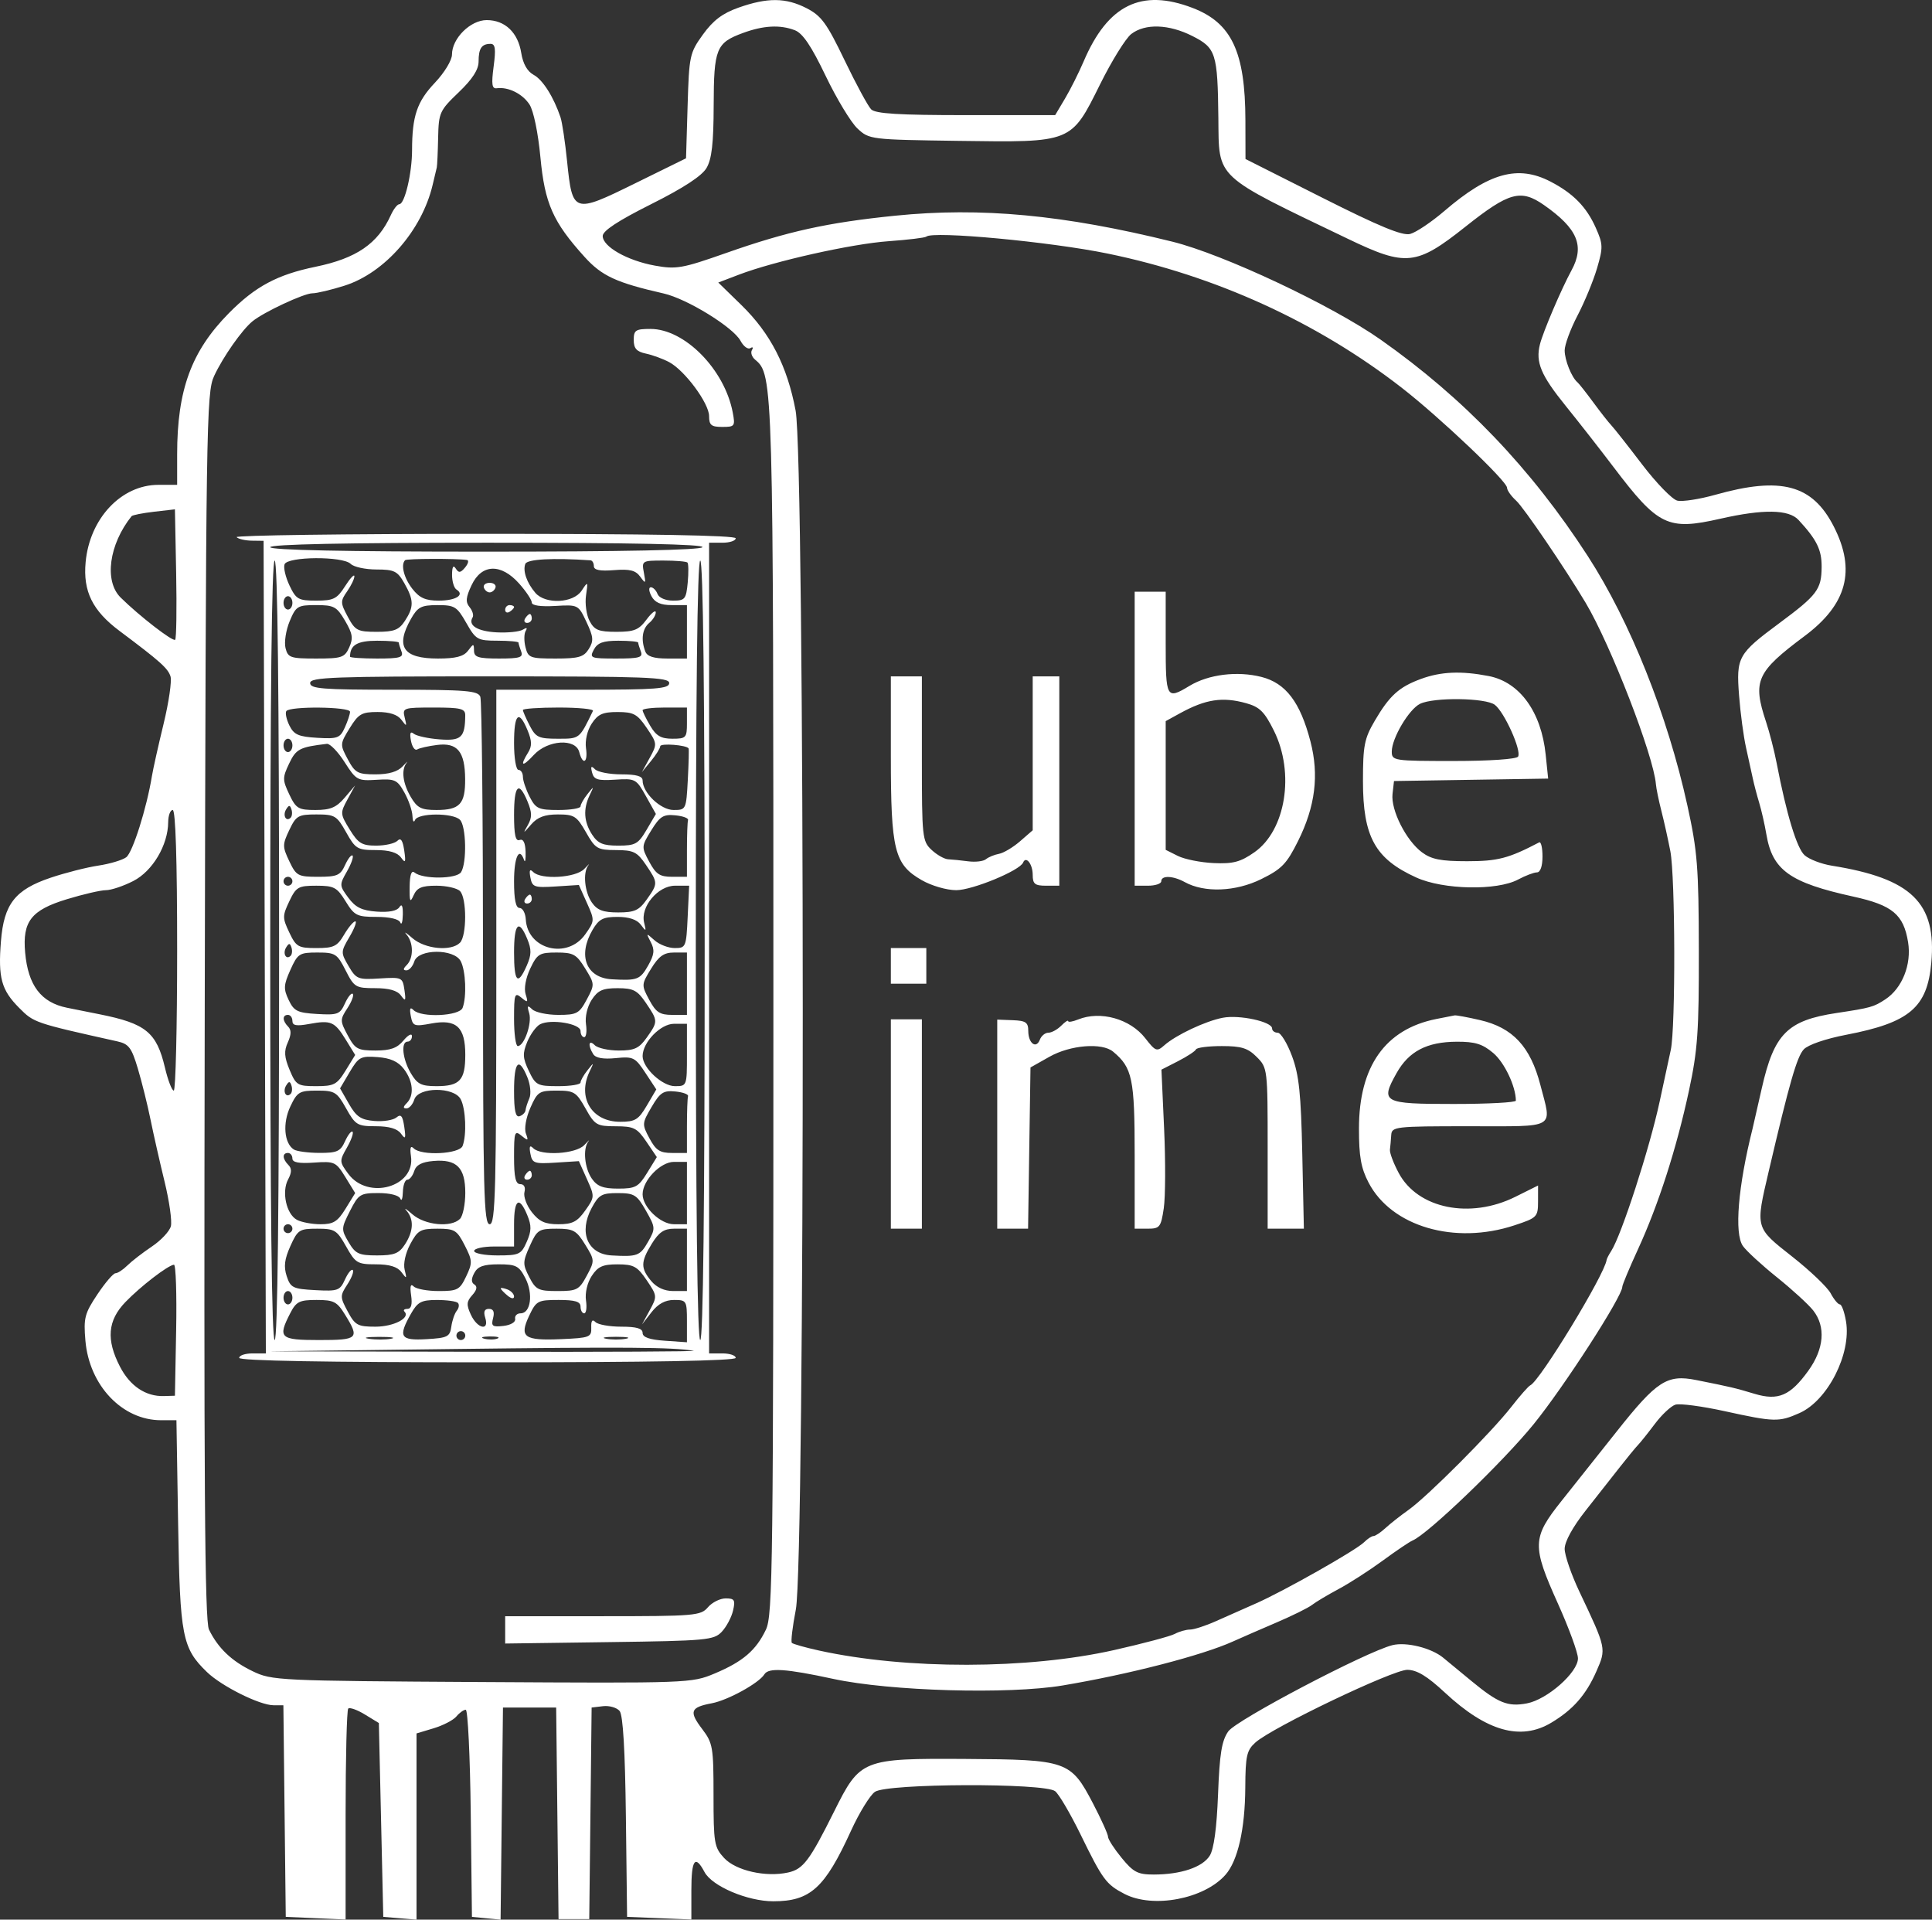 <?xml version="1.0" encoding="UTF-8"?> <svg xmlns="http://www.w3.org/2000/svg" width="152" height="151" viewBox="0 0 152 151" fill="none"><rect x="0" y="0" width="152" height="151" fill="#333333" stroke="none"/><path fill-rule="evenodd" clip-rule="evenodd" d="M58.096 0.603C56.842 1.047 56.105 1.604 55.305 2.713C54.26 4.163 54.215 4.373 54.097 8.335L53.974 12.452L49.931 14.44C45.112 16.81 45.034 16.785 44.615 12.681C44.461 11.169 44.229 9.616 44.099 9.231C43.559 7.627 42.703 6.274 41.984 5.887C41.487 5.62 41.144 5.016 41.01 4.171C40.753 2.555 39.73 1.581 38.291 1.581C37.012 1.581 35.56 3.02 35.56 4.288C35.56 4.737 34.97 5.711 34.217 6.506C32.807 7.995 32.423 9.131 32.419 11.815C32.417 13.622 31.84 16.063 31.415 16.063C31.263 16.063 30.964 16.447 30.752 16.915C29.731 19.166 28.051 20.319 24.829 20.983C21.816 21.603 20.084 22.53 18.005 24.635C15.055 27.622 13.937 30.673 13.937 35.732V38.137L12.455 38.138C9.539 38.141 7.054 40.783 6.737 44.22C6.524 46.514 7.274 48.035 9.403 49.629C12.595 52.018 13.214 52.57 13.414 53.204C13.527 53.561 13.282 55.244 12.869 56.944C12.456 58.644 12.044 60.487 11.954 61.039C11.539 63.576 10.436 67.062 9.93 67.433C9.623 67.659 8.633 67.954 7.731 68.089C6.828 68.224 5.148 68.651 3.997 69.037C1.189 69.981 0.308 71.103 0.074 74.038C-0.156 76.918 0.105 77.872 1.514 79.287C2.67 80.448 2.709 80.462 9.229 81.914C10.132 82.115 10.353 82.407 10.845 84.055C11.158 85.104 11.607 86.909 11.842 88.065C12.077 89.221 12.575 91.42 12.949 92.952C13.323 94.484 13.545 96.061 13.443 96.456C13.341 96.851 12.669 97.569 11.95 98.05C11.232 98.532 10.364 99.202 10.023 99.539C9.682 99.877 9.261 100.153 9.087 100.153C8.913 100.153 8.272 100.901 7.661 101.817C6.659 103.318 6.567 103.675 6.719 105.451C7.021 108.983 9.617 111.715 12.671 111.715H13.881L14.014 119.861C14.158 128.734 14.336 129.645 16.289 131.531C17.439 132.64 20.429 134.131 21.516 134.135L22.295 134.139L22.388 142.46L22.482 150.781L24.836 150.885L27.19 150.988V142.797C27.19 138.292 27.283 134.512 27.397 134.398C27.511 134.283 28.1 134.492 28.705 134.861L29.806 135.533L29.98 143.157L30.154 150.781L31.462 150.89L32.77 150.999V143.675V136.352L34.124 135.944C34.868 135.72 35.672 135.301 35.91 135.013C36.148 134.725 36.478 134.489 36.643 134.489C36.808 134.489 36.984 138.155 37.036 142.635L37.13 150.781L38.257 150.891L39.384 151L39.477 142.657L39.571 134.314H41.664H43.756L43.85 142.635L43.943 150.957H45.151H46.359L46.453 142.635L46.546 134.314L47.448 134.208C47.944 134.151 48.529 134.321 48.749 134.586C49.016 134.91 49.179 137.671 49.242 142.926L49.336 150.781L51.865 150.884L54.393 150.987V148.695C54.393 146.266 54.685 145.86 55.428 147.255C56.022 148.37 58.81 149.555 60.84 149.555C63.75 149.555 64.893 148.518 66.95 144.013C67.594 142.602 68.441 141.222 68.833 140.947C69.781 140.279 82.171 140.234 83.013 140.895C83.312 141.129 84.212 142.661 85.013 144.299C86.754 147.861 87.024 148.226 88.468 148.976C90.709 150.139 94.721 149.382 96.409 147.477C97.387 146.373 97.956 143.872 97.973 140.594C97.987 138.112 98.085 137.678 98.773 137.062C100.097 135.878 109.598 131.335 110.724 131.348C111.482 131.357 112.286 131.846 113.683 133.145C116.958 136.192 119.648 136.95 122.053 135.505C123.765 134.477 124.78 133.321 125.595 131.469C126.384 129.677 126.386 129.684 124.262 125.205C123.623 123.857 123.1 122.34 123.1 121.834C123.1 121.265 123.731 120.114 124.756 118.815C125.668 117.66 126.884 116.114 127.459 115.38C128.035 114.645 128.668 113.874 128.867 113.667C129.066 113.461 129.668 112.706 130.206 111.991C130.743 111.276 131.466 110.601 131.811 110.491C132.157 110.381 133.901 110.611 135.688 111.003C139.602 111.861 139.954 111.87 141.573 111.152C143.794 110.168 145.664 106.489 145.235 103.943C145.112 103.207 144.894 102.605 144.751 102.605C144.609 102.605 144.283 102.212 144.027 101.732C143.772 101.253 142.411 99.954 141.004 98.847C138.075 96.542 138.101 96.637 139.153 92.142C140.786 85.163 141.371 83.127 141.911 82.544C142.245 82.183 143.626 81.708 145.251 81.396C150.23 80.439 151.626 79.257 151.945 75.731C152.37 71.023 150.396 69.098 144.114 68.094C143.299 67.963 142.339 67.595 141.979 67.275C141.365 66.727 140.552 64.05 139.78 60.035C139.595 59.071 139.219 57.608 138.944 56.782C137.871 53.554 138.182 52.863 141.975 50.033C145.315 47.541 146.031 44.864 144.276 41.422C142.595 38.124 140.13 37.462 134.958 38.918C133.711 39.269 132.362 39.477 131.96 39.379C131.557 39.281 130.307 37.993 129.18 36.515C128.054 35.038 126.965 33.655 126.76 33.443C126.555 33.23 125.923 32.426 125.356 31.655C124.789 30.884 124.229 30.174 124.113 30.078C123.649 29.694 123.1 28.327 123.1 27.561C123.101 27.115 123.555 25.882 124.11 24.823C124.664 23.763 125.355 22.09 125.645 21.106C126.13 19.458 126.122 19.206 125.547 17.916C124.815 16.272 123.77 15.208 121.98 14.281C119.424 12.957 117.146 13.586 113.65 16.585C112.618 17.47 111.399 18.288 110.94 18.404C110.326 18.559 108.521 17.814 104.048 15.56L97.989 12.507L97.982 9.467C97.97 4.072 96.898 1.796 93.815 0.619C89.793 -0.917 87.161 0.376 85.26 4.822C84.876 5.72 84.214 7.04 83.788 7.756L83.015 9.056H76.004C70.717 9.056 68.88 8.944 68.538 8.601C68.289 8.35 67.349 6.614 66.449 4.742C65.043 1.819 64.62 1.241 63.453 0.643C61.822 -0.193 60.377 -0.204 58.096 0.603ZM62.532 2.377C63.154 2.614 63.828 3.612 64.958 5.968C65.819 7.763 66.945 9.625 67.46 10.107C68.388 10.973 68.474 10.984 75.434 11.081C84.384 11.205 84.251 11.258 86.56 6.61C87.468 4.783 88.566 3.012 89.001 2.676C90.09 1.835 91.962 1.897 93.817 2.837C95.666 3.774 95.796 4.184 95.855 9.292C95.911 14.131 95.446 13.698 106.09 18.807C110.627 20.984 111.433 20.898 115.309 17.82C118.727 15.107 119.65 14.854 121.477 16.132C124.114 17.977 124.689 19.341 123.638 21.265C122.847 22.714 121.397 26.111 121.153 27.09C120.801 28.497 121.227 29.511 123.186 31.933C124.193 33.178 125.881 35.336 126.936 36.728C130.466 41.384 131.206 41.743 135.347 40.803C138.728 40.036 140.727 40.067 141.497 40.898C142.937 42.454 143.328 43.248 143.317 44.602C143.303 46.364 142.97 46.807 140.003 49.007C136.729 51.434 136.589 51.686 136.822 54.716C136.928 56.1 137.175 57.941 137.37 58.809C137.565 59.676 137.803 60.763 137.9 61.225C137.997 61.687 138.225 62.554 138.406 63.152C138.587 63.75 138.84 64.865 138.969 65.629C139.443 68.451 140.81 69.428 145.814 70.527C148.889 71.202 149.765 71.932 150.119 74.115C150.402 75.862 149.656 77.736 148.329 78.609C147.413 79.212 147.177 79.278 144.499 79.682C140.621 80.266 139.575 81.318 138.606 85.612C138.258 87.154 137.934 88.573 137.886 88.766C136.741 93.325 136.435 97.023 137.12 98.006C137.392 98.396 138.597 99.504 139.798 100.469C140.999 101.433 142.284 102.609 142.655 103.082C143.655 104.359 143.514 106.096 142.27 107.821C140.851 109.79 139.902 110.197 138.041 109.638C136.512 109.177 136.158 109.094 133.438 108.552C131.154 108.098 130.35 108.618 127.208 112.582C125.83 114.321 123.871 116.786 122.855 118.06C120.537 120.966 120.516 121.578 122.577 126.155C123.44 128.073 124.146 130.004 124.146 130.448C124.146 131.554 121.727 133.687 120.129 133.988C118.628 134.271 117.875 133.968 115.776 132.237C114.912 131.525 113.907 130.696 113.542 130.395C112.605 129.623 110.629 129.136 109.545 129.409C107.464 129.934 97.269 135.289 96.635 136.19C96.118 136.925 95.952 137.95 95.829 141.146C95.727 143.801 95.504 145.447 95.175 145.971C94.606 146.876 92.908 147.448 90.777 147.451C89.518 147.452 89.175 147.275 88.249 146.147C87.659 145.428 87.176 144.679 87.175 144.482C87.175 144.285 86.642 143.106 85.993 141.862C84.241 138.506 83.957 138.407 75.96 138.358C67.841 138.309 67.674 138.375 65.624 142.491C63.697 146.358 63.192 147.029 62.008 147.29C60.245 147.68 57.887 147.145 56.967 146.147C56.193 145.309 56.137 144.977 56.137 141.216C56.137 137.431 56.083 137.111 55.246 136.009C54.191 134.619 54.31 134.298 56.004 133.979C57.269 133.74 59.712 132.394 60.139 131.7C60.468 131.166 61.835 131.257 65.554 132.061C70.02 133.027 79.34 133.294 83.61 132.578C88.796 131.709 94.569 130.218 97.001 129.119C97.64 128.83 99.183 128.158 100.43 127.625C101.677 127.092 102.932 126.471 103.22 126.245C103.508 126.019 104.45 125.456 105.313 124.995C106.176 124.534 107.743 123.525 108.795 122.753C109.847 121.981 110.9 121.271 111.134 121.175C112.329 120.684 118.267 114.98 120.672 112.012C123.066 109.058 127.634 101.978 127.634 101.221C127.634 101.073 128.187 99.748 128.864 98.277C130.477 94.769 131.903 90.336 132.88 85.787C133.564 82.604 133.669 81.117 133.656 74.751C133.644 68.195 133.545 66.954 132.756 63.364C131.191 56.246 128.262 48.909 124.926 43.752C120.462 36.851 115.179 31.331 108.622 26.717C104.776 24.011 96.258 20.005 92.234 19.009C83.674 16.893 77.174 16.284 70.436 16.966C65.089 17.508 61.963 18.198 57.104 19.909C53.678 21.114 53.207 21.198 51.523 20.893C49.354 20.5 47.418 19.402 47.418 18.564C47.418 18.157 48.62 17.367 51.225 16.062C53.767 14.789 55.216 13.843 55.585 13.216C55.999 12.511 56.14 11.284 56.148 8.301C56.161 3.823 56.343 3.37 58.444 2.597C60.063 2.001 61.364 1.931 62.532 2.377ZM38.837 5.228C38.651 6.64 38.702 6.993 39.087 6.942C39.992 6.821 41.106 7.375 41.657 8.218C41.976 8.708 42.335 10.439 42.516 12.362C42.859 16.008 43.498 17.451 45.988 20.205C47.35 21.712 48.482 22.235 52.22 23.087C54.061 23.507 57.696 25.747 58.263 26.812C58.495 27.246 58.841 27.504 59.034 27.384C59.226 27.265 59.283 27.331 59.16 27.532C59.036 27.732 59.149 28.075 59.411 28.293C60.834 29.48 60.846 29.893 60.846 79.481C60.846 123.281 60.8 127.051 60.258 128.188C59.479 129.819 58.439 130.709 56.224 131.638C54.414 132.397 54.197 132.405 37.914 132.309C21.837 132.214 21.397 132.193 19.866 131.453C18.217 130.657 17.156 129.644 16.441 128.182C16.106 127.499 16.033 116.697 16.108 79.13C16.199 33.184 16.233 30.89 16.846 29.575C17.546 28.072 19.037 25.948 19.866 25.272C20.759 24.544 23.914 23.071 24.578 23.071C24.926 23.071 26.064 22.8 27.109 22.469C30.261 21.471 33.188 18.128 34.034 14.559C34.18 13.941 34.329 13.317 34.364 13.173C34.398 13.028 34.446 11.978 34.47 10.839C34.512 8.864 34.586 8.699 36.083 7.266C37.168 6.228 37.653 5.478 37.653 4.84C37.653 3.805 37.894 3.45 38.595 3.45C38.967 3.45 39.02 3.843 38.837 5.228ZM87.147 19.946C95.627 21.689 103.624 25.335 110.258 30.483C113.264 32.815 118.566 37.847 118.566 38.367C118.566 38.566 118.891 39.025 119.288 39.386C119.887 39.93 123.149 44.726 124.754 47.422C126.727 50.735 130.098 59.439 130.279 61.689C130.305 62.021 130.5 62.967 130.711 63.792C130.922 64.616 131.238 66.04 131.415 66.957C131.805 68.988 131.831 80.818 131.449 82.586C131.298 83.287 130.902 85.122 130.57 86.663C129.777 90.346 127.567 97.162 126.764 98.401C126.577 98.69 126.414 99.005 126.401 99.102C126.254 100.251 121.149 108.636 120.393 108.971C120.249 109.035 119.582 109.792 118.912 110.653C117.359 112.648 112.306 117.714 110.813 118.771C110.186 119.216 109.368 119.859 108.996 120.202C108.624 120.544 108.204 120.825 108.062 120.825C107.92 120.825 107.586 121.043 107.321 121.31C106.69 121.943 100.948 125.192 98.795 126.133C97.872 126.537 96.458 127.163 95.654 127.525C94.849 127.886 93.936 128.182 93.625 128.182C93.315 128.182 92.776 128.335 92.428 128.522C92.08 128.709 89.933 129.281 87.656 129.794C80.861 131.323 71.313 131.339 64.444 129.833C63.354 129.593 62.389 129.321 62.299 129.228C62.21 129.135 62.35 127.955 62.612 126.606C63.349 122.801 63.334 36.218 62.595 32.299C61.934 28.79 60.619 26.23 58.33 23.997L56.511 22.224L58.126 21.608C60.929 20.539 67.007 19.18 69.909 18.973C71.446 18.863 72.782 18.701 72.878 18.613C73.376 18.151 82.614 19.014 87.147 19.946ZM49.859 26.743C49.859 27.408 50.084 27.66 50.819 27.815C51.346 27.927 52.17 28.23 52.65 28.487C53.884 29.149 55.788 31.726 55.788 32.733C55.788 33.441 55.961 33.582 56.826 33.582C57.809 33.582 57.852 33.521 57.648 32.443C57.006 29.059 53.868 25.874 51.177 25.874C50.007 25.874 49.859 25.971 49.859 26.743ZM13.781 50.323C13.605 50.5 10.951 48.446 9.49 47.002C8.184 45.711 8.571 42.83 10.35 40.604C10.421 40.515 11.218 40.358 12.12 40.253L13.762 40.064L13.86 45.105C13.912 47.878 13.877 50.226 13.781 50.323ZM18.616 42.254C18.76 42.398 19.296 42.522 19.808 42.529L20.738 42.541L20.827 74.5L20.916 106.459H19.868C19.291 106.459 18.82 106.617 18.82 106.81C18.82 107.039 25.562 107.16 38.35 107.16C51.138 107.16 57.881 107.039 57.881 106.81C57.881 106.617 57.41 106.459 56.835 106.459H55.788V74.575V42.691H56.835C57.41 42.691 57.881 42.534 57.881 42.341C57.881 42.112 51.061 41.991 38.118 41.991C27.248 41.991 18.472 42.109 18.616 42.254ZM55.265 43.042C55.127 43.267 49.042 43.392 38.155 43.392C27.125 43.392 21.261 43.271 21.261 43.042C21.261 42.813 27.197 42.691 38.371 42.691C49.689 42.691 55.408 42.81 55.265 43.042ZM27.591 44.356C27.831 44.597 28.741 44.795 29.614 44.796C31.02 44.798 31.27 44.921 31.811 45.875C32.566 47.209 32.575 47.736 31.858 48.835C31.391 49.552 31.014 49.699 29.646 49.699C28.132 49.699 27.946 49.603 27.366 48.521C26.776 47.42 26.772 47.289 27.311 46.516C27.628 46.061 27.885 45.527 27.881 45.329C27.878 45.131 27.549 45.481 27.15 46.108C26.511 47.11 26.24 47.246 24.883 47.246C23.474 47.246 23.294 47.145 22.775 46.052C22.463 45.395 22.289 44.646 22.388 44.388C22.626 43.765 26.976 43.738 27.591 44.356ZM36.736 44.048C36.904 44.073 36.839 44.337 36.593 44.635C36.235 45.068 36.087 45.086 35.858 44.723C35.666 44.419 35.569 44.582 35.565 45.211C35.563 45.73 35.72 46.253 35.914 46.374C36.589 46.793 35.863 47.246 34.519 47.246C33.477 47.246 33.005 47.036 32.447 46.323C31.782 45.474 31.513 44.42 31.87 44.064C31.998 43.937 35.902 43.924 36.736 44.048ZM46.459 44.075C46.603 44.085 46.721 44.291 46.721 44.533C46.721 44.841 47.2 44.936 48.312 44.847C49.551 44.748 50.007 44.862 50.371 45.363C50.798 45.95 50.824 45.922 50.658 45.05C50.479 44.112 50.51 44.093 52.202 44.093C53.151 44.093 53.999 44.164 54.085 44.25C54.17 44.336 54.18 45.046 54.106 45.827C53.982 47.132 53.889 47.246 52.951 47.246C52.365 47.246 51.845 47.022 51.73 46.721C51.619 46.432 51.383 46.195 51.205 46.195C51.022 46.195 51.044 46.501 51.255 46.896C51.517 47.39 51.985 47.597 52.836 47.597H54.045V49.699V51.801H52.513C51.437 51.801 50.917 51.636 50.769 51.247C50.412 50.314 50.531 49.456 51.08 48.998C51.368 48.758 51.598 48.384 51.592 48.167C51.586 47.95 51.259 48.206 50.866 48.735C50.261 49.55 49.895 49.699 48.494 49.699C47.1 49.699 46.767 49.565 46.387 48.851C46.139 48.385 46.012 47.481 46.105 46.843C46.27 45.714 46.26 45.703 45.758 46.464C45.104 47.453 42.908 47.556 42.119 46.633C41.442 45.841 41.118 44.908 41.329 44.356C41.471 43.983 43.493 43.872 46.459 44.075ZM21.958 74.751C21.958 94.956 21.84 105.408 21.61 105.408C21.38 105.408 21.261 94.956 21.261 74.751C21.261 54.546 21.38 44.093 21.61 44.093C21.84 44.093 21.958 54.546 21.958 74.751ZM55.44 74.751C55.44 94.956 55.321 105.408 55.091 105.408C54.861 105.408 54.742 94.956 54.742 74.751C54.742 54.546 54.861 44.093 55.091 44.093C55.321 44.093 55.44 54.546 55.44 74.751ZM40.848 45.908C41.392 46.521 41.838 47.191 41.838 47.397C41.837 47.629 42.534 47.731 43.669 47.665C45.492 47.559 45.503 47.565 46.143 48.931C46.694 50.106 46.719 50.411 46.321 51.053C45.927 51.685 45.524 51.801 43.71 51.801C41.702 51.801 41.551 51.744 41.342 50.909C41.219 50.419 41.227 49.842 41.358 49.629C41.515 49.374 41.435 49.341 41.128 49.532C40.87 49.692 39.947 49.786 39.076 49.741C37.56 49.662 36.798 49.187 37.183 48.562C37.282 48.399 37.175 48.038 36.944 47.759C36.614 47.358 36.647 46.991 37.105 46.023C37.896 44.347 39.42 44.301 40.848 45.908ZM38.069 46.221C38.137 46.429 38.343 46.598 38.525 46.598C38.707 46.598 38.912 46.429 38.981 46.221C39.05 46.014 38.844 45.845 38.525 45.845C38.205 45.845 38 46.014 38.069 46.221ZM89.27 58.108V69.67H90.316C90.891 69.67 91.362 69.513 91.362 69.32C91.362 68.844 92.289 68.878 93.216 69.388C94.76 70.238 97.209 70.144 99.217 69.156C100.84 68.358 101.228 67.957 102.131 66.143C103.482 63.425 103.787 60.967 103.101 58.326C102.295 55.227 101.159 53.732 99.239 53.246C97.337 52.766 95.084 53.045 93.588 53.948C91.765 55.048 91.711 54.952 91.711 50.575V46.546H90.49H89.27V58.108ZM23.005 47.422C23.005 47.711 22.848 47.947 22.656 47.947C22.464 47.947 22.307 47.711 22.307 47.422C22.307 47.133 22.464 46.896 22.656 46.896C22.848 46.896 23.005 47.133 23.005 47.422ZM27.146 48.827C27.744 49.845 27.8 50.208 27.473 50.929C27.113 51.724 26.884 51.801 24.874 51.801C22.849 51.801 22.652 51.734 22.463 50.975C22.349 50.521 22.495 49.575 22.787 48.873C23.285 47.676 23.414 47.597 24.871 47.597C26.276 47.597 26.492 47.713 27.146 48.827ZM36.683 48.995C37.435 50.318 37.569 50.395 39.135 50.397C40.046 50.399 40.792 50.466 40.792 50.546C40.792 50.627 40.887 50.942 41.003 51.247C41.181 51.712 40.899 51.801 39.26 51.801C37.634 51.801 37.302 51.698 37.293 51.188C37.282 50.604 37.26 50.604 36.819 51.188C36.477 51.64 35.856 51.801 34.458 51.801C31.713 51.801 31.087 50.88 32.334 48.678C32.864 47.743 33.139 47.601 34.416 47.599C35.768 47.597 35.953 47.71 36.683 48.995ZM39.745 47.968C39.745 48.172 39.902 48.241 40.094 48.122C40.286 48.003 40.443 47.836 40.443 47.751C40.443 47.666 40.286 47.597 40.094 47.597C39.902 47.597 39.745 47.764 39.745 47.968ZM41.315 48.648C41.196 48.841 41.266 48.998 41.469 48.998C41.672 48.998 41.838 48.841 41.838 48.648C41.838 48.455 41.769 48.297 41.684 48.297C41.599 48.297 41.433 48.455 41.315 48.648ZM31.375 50.546C31.375 50.627 31.47 50.942 31.587 51.247C31.766 51.715 31.468 51.801 29.669 51.801C28.497 51.801 27.539 51.735 27.539 51.655C27.539 50.737 28.111 50.4 29.669 50.4C30.607 50.4 31.375 50.466 31.375 50.546ZM50.208 50.546C50.208 50.627 50.303 50.942 50.42 51.247C50.599 51.715 50.3 51.801 48.489 51.801C46.456 51.801 46.366 51.766 46.721 51.1C47.008 50.56 47.451 50.4 48.651 50.4C49.508 50.4 50.208 50.466 50.208 50.546ZM111.788 53.407C110.064 54.041 109.316 54.72 108.154 56.706C107.34 58.096 107.231 58.657 107.231 61.436C107.231 65.829 108.187 67.557 111.43 69.027C113.557 69.992 117.772 70.073 119.438 69.183C120.013 68.875 120.68 68.623 120.92 68.621C121.187 68.62 121.356 68.135 121.356 67.372C121.356 66.686 121.238 66.187 121.094 66.262C118.692 67.52 117.837 67.743 115.427 67.743C113.357 67.743 112.615 67.597 111.872 67.042C110.62 66.109 109.414 63.716 109.557 62.452L109.672 61.436L115.736 61.34L121.801 61.244L121.607 59.365C121.261 55.995 119.563 53.651 117.125 53.178C114.957 52.758 113.366 52.826 111.788 53.407ZM52.65 53.728C52.65 54.177 51.661 54.254 45.849 54.254H39.048V75.276C39.048 93.729 38.984 96.299 38.525 96.299C38.066 96.299 38.002 93.79 38.002 75.83C38.002 64.573 37.906 55.113 37.79 54.808C37.607 54.33 36.675 54.254 30.989 54.254C25.364 54.254 24.4 54.177 24.4 53.728C24.4 53.27 26.202 53.203 38.525 53.203C50.847 53.203 52.65 53.27 52.65 53.728ZM70.088 59.502C70.088 66.892 70.363 67.995 72.516 69.232C73.287 69.675 74.477 70.021 75.233 70.021C76.501 70.021 80.235 68.48 80.493 67.849C80.72 67.295 81.248 67.971 81.248 68.815C81.248 69.532 81.418 69.67 82.294 69.67H83.341V61.436V53.203H82.294H81.248V59.256V65.31L80.251 66.176C79.702 66.652 78.957 67.097 78.594 67.163C78.232 67.23 77.771 67.419 77.57 67.585C77.369 67.751 76.741 67.825 76.175 67.751C75.608 67.677 74.9 67.605 74.6 67.592C74.301 67.579 73.712 67.246 73.293 66.853C72.561 66.169 72.529 65.874 72.529 59.671V53.203H71.308H70.088V59.502ZM98.049 55.316C99.108 55.611 99.486 55.988 100.229 57.485C101.882 60.818 101.154 65.325 98.683 67.044C97.588 67.807 97.016 67.958 95.489 67.89C94.466 67.844 93.198 67.591 92.67 67.328L91.711 66.849V61.787V56.724L92.844 56.102C94.861 54.996 96.185 54.796 98.049 55.316ZM117.604 55.44C118.362 56.018 119.723 59.045 119.435 59.514C119.311 59.715 117.187 59.86 114.36 59.86C109.643 59.86 109.498 59.838 109.498 59.119C109.498 58.068 110.848 55.788 111.723 55.362C112.807 54.834 116.881 54.888 117.604 55.44ZM27.539 55.989C27.539 56.173 27.353 56.732 27.127 57.232C26.752 58.059 26.556 58.131 24.955 58.036C23.491 57.95 23.125 57.789 22.773 57.076C22.54 56.605 22.428 56.093 22.523 55.938C22.77 55.536 27.539 55.586 27.539 55.989ZM36.602 56.268C36.588 58.014 36.292 58.291 34.583 58.159C33.682 58.09 32.77 57.891 32.556 57.717C32.285 57.496 32.218 57.663 32.334 58.276C32.426 58.757 32.645 59.061 32.822 58.952C32.998 58.842 33.705 58.683 34.394 58.597C35.989 58.398 36.58 59.118 36.595 61.279C36.609 63.242 36.173 63.714 34.345 63.714C33.143 63.714 32.827 63.555 32.322 62.696C31.686 61.615 31.555 60.569 31.985 60.01C32.129 59.823 31.986 59.949 31.668 60.29C31.283 60.703 30.572 60.911 29.543 60.911C28.145 60.911 27.937 60.798 27.364 59.729C26.74 58.566 26.743 58.526 27.511 57.276C28.202 56.154 28.458 56.006 29.708 56.006C30.65 56.006 31.277 56.211 31.581 56.619C31.997 57.177 32.02 57.161 31.84 56.444C31.649 55.681 31.724 55.655 34.124 55.655C36.258 55.655 36.606 55.742 36.602 56.268ZM46.651 55.918C45.571 58.146 45.618 58.108 43.883 58.108C42.377 58.108 42.15 58.002 41.673 57.074C41.38 56.506 41.14 55.954 41.14 55.848C41.14 55.742 42.409 55.655 43.959 55.655C45.51 55.655 46.721 55.774 46.651 55.918ZM54.045 56.882C54.045 58.034 53.976 58.108 52.899 58.108C52.005 58.108 51.623 57.885 51.156 57.09C50.826 56.531 50.557 55.979 50.557 55.864C50.557 55.749 51.342 55.655 52.301 55.655H54.045V56.882ZM50.88 57.258C51.709 58.481 51.714 58.528 51.112 59.621L50.499 60.736L51.218 59.86C51.613 59.378 51.94 58.856 51.944 58.7C51.951 58.444 54.02 58.602 54.176 58.871C54.211 58.933 54.183 60.048 54.113 61.349C53.987 63.684 53.972 63.714 52.994 63.714C51.978 63.714 50.557 62.358 50.557 61.389C50.557 61.051 50.065 60.911 48.883 60.911C47.962 60.911 47.029 60.73 46.81 60.51C46.51 60.209 46.454 60.275 46.583 60.773C46.727 61.326 47.028 61.419 48.395 61.329C49.984 61.225 50.058 61.265 50.818 62.624L51.602 64.026L50.871 65.271C50.214 66.39 49.987 66.517 48.644 66.517C47.441 66.517 47.04 66.349 46.586 65.653C45.934 64.653 45.87 63.636 46.391 62.552C46.746 61.813 46.74 61.81 46.217 62.467C45.919 62.841 45.674 63.275 45.674 63.43C45.674 63.586 44.894 63.714 43.94 63.714C42.371 63.714 42.154 63.615 41.673 62.68C41.38 62.112 41.14 61.402 41.14 61.104C41.14 60.805 40.983 60.56 40.792 60.56C40.598 60.56 40.443 59.626 40.443 58.458C40.443 56.137 40.819 55.78 41.506 57.447C41.853 58.289 41.862 58.689 41.548 59.194C40.873 60.28 41.087 60.371 41.996 59.385C43.092 58.197 45.286 58.058 45.573 59.159C45.853 60.235 46.27 59.99 46.103 58.848C46.017 58.256 46.203 57.457 46.553 56.921C47.038 56.177 47.42 56.006 48.592 56.008C49.852 56.01 50.14 56.167 50.88 57.258ZM23.005 58.633C23.005 58.922 22.848 59.159 22.656 59.159C22.464 59.159 22.307 58.922 22.307 58.633C22.307 58.344 22.464 58.108 22.656 58.108C22.848 58.108 23.005 58.344 23.005 58.633ZM27.11 59.947C28.022 61.374 28.128 61.432 29.631 61.339C31.068 61.249 31.252 61.333 31.811 62.331C32.147 62.93 32.434 63.762 32.449 64.18C32.464 64.598 32.556 64.743 32.652 64.502C32.879 63.939 35.631 63.925 36.188 64.485C36.678 64.977 36.74 67.864 36.276 68.602C35.929 69.152 33.264 69.174 32.609 68.632C32.37 68.433 32.241 68.813 32.228 69.752C32.212 70.938 32.264 71.049 32.543 70.421C32.807 69.828 33.181 69.67 34.323 69.67C35.119 69.67 35.958 69.859 36.188 70.091C36.731 70.636 36.731 73.61 36.188 74.155C35.492 74.855 33.429 74.655 32.444 73.792C31.952 73.362 31.746 73.236 31.985 73.512C32.538 74.149 32.547 75.36 32.003 75.907C31.705 76.206 31.698 76.327 31.98 76.327C32.197 76.327 32.474 76.012 32.596 75.626C32.911 74.629 35.717 74.612 36.245 75.603C36.643 76.35 36.727 78.408 36.395 79.277C36.146 79.929 33.144 80.067 32.534 79.454C32.267 79.185 32.206 79.32 32.321 79.927C32.472 80.719 32.581 80.759 33.934 80.508C35.908 80.142 36.606 80.785 36.606 82.969C36.606 84.968 36.177 85.437 34.345 85.437C33.143 85.437 32.827 85.278 32.322 84.419C31.663 83.299 31.526 81.933 32.073 81.933C32.264 81.933 32.416 81.736 32.41 81.495C32.403 81.254 32.104 81.412 31.743 81.846C31.245 82.446 30.72 82.634 29.543 82.634C28.142 82.634 27.937 82.522 27.358 81.441C26.746 80.299 26.744 80.206 27.33 79.308C27.667 78.791 27.858 78.283 27.754 78.179C27.65 78.074 27.373 78.41 27.14 78.926C26.749 79.787 26.57 79.855 24.95 79.76C23.399 79.668 23.127 79.535 22.71 78.656C22.295 77.783 22.312 77.481 22.847 76.29C23.422 75.01 23.552 74.926 24.969 74.926C26.379 74.926 26.525 75.018 27.19 76.327C27.865 77.657 27.984 77.729 29.513 77.729C30.609 77.729 31.259 77.914 31.546 78.308C31.904 78.802 31.946 78.736 31.819 77.87C31.675 76.879 31.624 76.856 29.867 76.966C28.166 77.073 28.025 77.017 27.424 75.99C26.802 74.926 26.804 74.872 27.5 73.687C27.892 73.019 28.095 72.473 27.951 72.473C27.807 72.473 27.411 72.946 27.071 73.524C26.531 74.442 26.256 74.575 24.898 74.575C23.463 74.575 23.297 74.48 22.76 73.349C22.216 72.204 22.216 72.042 22.76 70.897C23.296 69.767 23.465 69.67 24.889 69.67C26.28 69.67 26.511 69.793 27.19 70.897C27.884 72.024 28.08 72.123 29.631 72.123C30.654 72.123 31.386 72.295 31.493 72.561C31.59 72.802 31.679 72.526 31.691 71.948C31.706 71.258 31.613 71.055 31.422 71.357C31.235 71.653 30.595 71.778 29.632 71.708C28.465 71.622 27.97 71.379 27.404 70.614C26.698 69.661 26.695 69.599 27.293 68.552C27.632 67.959 27.832 67.395 27.737 67.3C27.642 67.205 27.377 67.542 27.147 68.048C26.779 68.859 26.526 68.969 25.036 68.969C23.444 68.969 23.308 68.896 22.76 67.743C22.216 66.598 22.216 66.436 22.76 65.29C23.297 64.16 23.464 64.064 24.895 64.064C26.343 64.064 26.5 64.159 27.232 65.466C27.963 66.773 28.12 66.867 29.57 66.867C30.613 66.867 31.262 67.058 31.546 67.447C31.9 67.934 31.941 67.845 31.802 66.895C31.684 66.088 31.529 65.871 31.262 66.14C31.056 66.347 30.303 66.517 29.59 66.517C28.477 66.517 28.183 66.338 27.515 65.252C26.762 64.028 26.756 63.95 27.336 62.887L27.936 61.787L27.114 62.75C26.458 63.519 25.994 63.714 24.817 63.714C23.475 63.714 23.29 63.603 22.76 62.488C22.22 61.35 22.219 61.174 22.748 60.06C23.294 58.911 23.575 58.764 25.715 58.511C25.959 58.482 26.587 59.128 27.11 59.947ZM41.506 63.053C41.862 63.917 41.867 64.301 41.531 64.893C41.132 65.594 41.148 65.592 41.789 64.853C42.288 64.277 42.855 64.064 43.889 64.064C45.175 64.064 45.377 64.192 46.1 65.463C46.841 66.767 47.001 66.862 48.464 66.867C49.847 66.871 50.127 67.01 50.819 68.03C51.777 69.445 51.778 69.49 50.882 70.755C50.274 71.613 49.921 71.772 48.635 71.772C47.453 71.772 46.986 71.597 46.566 70.993C45.992 70.171 45.845 68.64 46.285 68.069C46.428 67.882 46.286 68.008 45.967 68.349C45.312 69.051 42.572 69.217 41.951 68.592C41.683 68.323 41.62 68.449 41.73 69.03C41.872 69.779 42.034 69.836 43.714 69.729L45.543 69.613L46.173 71.018C46.795 72.403 46.793 72.438 46.041 73.499C44.632 75.487 41.503 74.697 41.366 72.319C41.338 71.826 41.119 71.422 40.879 71.422C40.579 71.422 40.443 70.768 40.443 69.32C40.443 67.411 40.851 66.552 41.234 67.656C41.318 67.897 41.37 67.602 41.35 67C41.327 66.28 41.166 65.964 40.879 66.074C40.559 66.197 40.443 65.669 40.443 64.102C40.443 61.746 40.815 61.379 41.506 63.053ZM22.867 64.32C22.512 64.676 22.22 64.14 22.511 63.667C22.73 63.309 22.813 63.309 22.93 63.666C23.011 63.909 22.982 64.203 22.867 64.32ZM13.937 74.751C13.937 80.821 13.817 85.787 13.671 85.787C13.524 85.787 13.212 84.974 12.977 83.98C12.32 81.201 11.473 80.51 7.834 79.783C6.874 79.591 5.722 79.36 5.274 79.27C3.23 78.858 2.209 77.513 1.978 74.926C1.759 72.48 2.456 71.588 5.252 70.735C6.54 70.342 7.928 70.021 8.338 70.021C8.747 70.021 9.715 69.696 10.489 69.299C12.005 68.522 13.217 66.48 13.232 64.677C13.236 64.148 13.396 63.714 13.588 63.714C13.813 63.714 13.937 67.626 13.937 74.751ZM54.132 64.502C54.084 64.647 54.045 65.711 54.045 66.867V68.969H52.879C51.913 68.969 51.605 68.767 51.08 67.787C50.456 66.623 50.458 66.585 51.239 65.315C51.917 64.213 52.192 64.041 53.126 64.133C53.727 64.191 54.18 64.358 54.132 64.502ZM23.005 69.32C23.005 69.513 22.848 69.67 22.656 69.67C22.464 69.67 22.307 69.513 22.307 69.32C22.307 69.127 22.464 68.969 22.656 68.969C22.848 68.969 23.005 69.127 23.005 69.32ZM54.103 72.122C53.991 74.498 53.959 74.575 53.084 74.575C52.588 74.575 51.871 74.3 51.493 73.962C50.826 73.369 50.817 73.373 51.202 74.112C51.52 74.721 51.478 75.09 50.992 75.949C50.36 77.063 50.144 77.145 48.13 77.031C46.113 76.915 45.433 75.162 46.622 73.14C47.12 72.292 47.447 72.123 48.588 72.123C49.485 72.123 50.114 72.334 50.414 72.736C50.831 73.296 50.854 73.282 50.678 72.578C50.367 71.338 51.761 69.67 53.109 69.669L54.219 69.668L54.103 72.122ZM41.315 70.721C41.196 70.914 41.266 71.072 41.469 71.072C41.672 71.072 41.838 70.914 41.838 70.721C41.838 70.529 41.769 70.371 41.684 70.371C41.599 70.371 41.433 70.529 41.315 70.721ZM41.483 73.859C41.826 74.692 41.818 75.104 41.44 75.962C40.734 77.563 40.443 77.26 40.443 74.926C40.443 72.63 40.818 72.246 41.483 73.859ZM22.867 75.181C22.512 75.537 22.22 75.001 22.511 74.528C22.73 74.171 22.813 74.171 22.93 74.527C23.011 74.771 22.982 75.065 22.867 75.181ZM70.088 75.977V77.378H71.483H72.878V75.977V74.575H71.483H70.088V75.977ZM46.037 76.175C46.796 77.409 46.798 77.44 46.161 78.628C45.571 79.729 45.38 79.831 43.921 79.831C43.044 79.831 42.12 79.634 41.869 79.393C41.495 79.036 41.452 79.094 41.635 79.703C41.869 80.484 41.242 82.284 40.736 82.284C40.575 82.284 40.443 81.318 40.443 80.139C40.443 78.188 40.495 78.037 41.016 78.472C41.524 78.895 41.563 78.864 41.353 78.201C41.213 77.756 41.36 76.94 41.716 76.189C42.266 75.032 42.44 74.926 43.792 74.926C45.109 74.926 45.352 75.061 46.037 76.175ZM54.045 77.378V79.831H52.879C51.913 79.831 51.605 79.629 51.08 78.649C50.456 77.486 50.459 77.446 51.227 76.196C51.837 75.205 52.233 74.926 53.027 74.926H54.045V77.378ZM50.819 78.892C51.777 80.306 51.778 80.352 50.882 81.617C50.28 82.465 49.916 82.634 48.685 82.634C47.873 82.634 47.02 82.445 46.79 82.213C46.315 81.736 46.234 82.223 46.673 82.919C46.866 83.225 47.463 83.33 48.44 83.232C49.822 83.093 49.97 83.166 50.775 84.389L51.635 85.694L50.887 86.967C50.233 88.081 49.971 88.24 48.792 88.24C46.554 88.24 45.4 86.336 46.391 84.275C46.746 83.536 46.74 83.533 46.217 84.19C45.919 84.564 45.674 84.998 45.674 85.153C45.674 85.309 44.887 85.437 43.925 85.437C42.276 85.437 42.143 85.368 41.605 84.236C41.12 83.215 41.102 82.871 41.484 81.945C41.732 81.346 42.187 80.726 42.496 80.567C43.343 80.133 45.674 80.521 45.674 81.096C45.674 81.364 45.804 81.583 45.963 81.583C46.121 81.583 46.185 81.128 46.103 80.571C46.017 79.979 46.203 79.18 46.553 78.644C47.038 77.9 47.42 77.729 48.592 77.731C49.832 77.733 50.144 77.896 50.819 78.892ZM23.005 80.31C23.005 80.672 23.323 80.729 24.322 80.546C26.041 80.23 26.325 80.352 27.205 81.783L27.944 82.984L27.19 84.211C26.51 85.316 26.282 85.437 24.877 85.437C23.411 85.437 23.286 85.36 22.783 84.152C22.364 83.143 22.334 82.679 22.643 81.996C22.919 81.389 22.927 81.014 22.673 80.759C22.21 80.294 22.202 79.831 22.656 79.831C22.848 79.831 23.005 80.046 23.005 80.31ZM84.823 80.192C84.391 80.367 84.038 80.424 84.038 80.32C84.038 80.216 83.792 80.379 83.49 80.682C83.189 80.985 82.735 81.233 82.481 81.233C82.228 81.233 81.926 81.479 81.811 81.78C81.522 82.536 80.899 82.067 80.899 81.093C80.899 80.423 80.703 80.287 79.679 80.249L78.458 80.203V88.426V96.649H79.671H80.884L80.978 90.308L81.074 83.966L82.565 83.125C84.208 82.198 86.699 81.997 87.571 82.722C89.09 83.984 89.27 84.846 89.27 90.855V96.649H90.295C91.244 96.649 91.337 96.531 91.559 95.046C91.691 94.165 91.703 91.35 91.587 88.791L91.376 84.139L92.677 83.474C93.392 83.108 94.03 82.691 94.094 82.546C94.158 82.402 95.068 82.284 96.116 82.284C97.673 82.284 98.177 82.441 98.876 83.144C99.722 83.993 99.733 84.081 99.733 90.326V96.649H101.157H102.582L102.457 90.78C102.356 86.024 102.203 84.562 101.648 83.072C101.272 82.06 100.765 81.233 100.523 81.233C100.28 81.233 100.081 81.081 100.081 80.896C100.081 80.364 97.506 79.806 96.205 80.056C94.843 80.317 92.522 81.41 91.603 82.223C91.016 82.742 90.91 82.703 90.105 81.668C88.913 80.139 86.575 79.485 84.823 80.192ZM112.986 80.157C108.98 80.962 106.918 83.884 106.916 88.766C106.914 90.969 107.076 91.88 107.675 93.028C109.476 96.482 114.443 97.937 119.143 96.386C120.931 95.796 121.002 95.725 121.005 94.513L121.007 93.252L119.22 94.141C115.654 95.914 111.542 95.075 110.044 92.269C109.632 91.498 109.321 90.671 109.353 90.43C109.385 90.189 109.43 89.676 109.454 89.291C109.496 88.619 109.745 88.59 115.601 88.59C122.549 88.59 122.098 88.852 121.19 85.349C120.406 82.326 119.024 80.839 116.445 80.241C115.472 80.016 114.57 79.849 114.441 79.871C114.312 79.893 113.657 80.022 112.986 80.157ZM70.088 88.415V96.649H71.308H72.529V88.415V80.181H71.308H70.088V88.415ZM54.045 82.984C54.045 85.419 54.038 85.437 53.097 85.437C52.101 85.437 50.557 83.999 50.557 83.072C50.557 81.989 51.972 80.532 53.022 80.532H54.045V82.984ZM117.483 82.832C118.363 83.576 119.253 85.449 119.261 86.576C119.262 86.72 117.061 86.838 114.37 86.838C108.794 86.838 108.581 86.724 109.87 84.419C110.835 82.695 112.258 81.952 114.615 81.941C116.051 81.935 116.637 82.117 117.483 82.832ZM31.774 84.086C32.506 85.042 32.602 86.166 32.003 86.768C31.705 87.068 31.698 87.189 31.98 87.189C32.197 87.189 32.474 86.874 32.596 86.488C32.911 85.491 35.717 85.473 36.245 86.465C36.643 87.211 36.727 89.269 36.395 90.138C36.149 90.781 33.148 90.932 32.55 90.331C32.303 90.083 32.235 90.275 32.333 90.945C32.686 93.366 28.947 94.422 27.404 92.338C26.698 91.384 26.695 91.322 27.293 90.275C27.632 89.682 27.832 89.118 27.737 89.023C27.642 88.928 27.377 89.265 27.147 89.771C26.784 90.573 26.521 90.692 25.128 90.687C24.248 90.684 23.344 90.564 23.119 90.421C22.353 89.931 22.222 88.351 22.84 87.043C23.386 85.888 23.554 85.787 24.94 85.787C26.336 85.787 26.506 85.891 27.232 87.189C27.963 88.496 28.12 88.59 29.57 88.59C30.613 88.59 31.262 88.781 31.546 89.17C31.901 89.657 31.942 89.573 31.805 88.635C31.677 87.764 31.543 87.605 31.184 87.903C30.932 88.113 30.148 88.236 29.442 88.175C28.395 88.085 28.03 87.839 27.457 86.838L26.755 85.612L27.512 84.328C28.213 83.141 28.377 83.053 29.706 83.152C30.72 83.228 31.327 83.501 31.774 84.086ZM41.487 84.73C41.729 85.317 41.798 86.046 41.646 86.394C41.497 86.735 41.361 87.158 41.345 87.335C41.328 87.511 41.119 87.722 40.879 87.802C40.562 87.908 40.443 87.366 40.443 85.816C40.443 83.49 40.815 83.102 41.487 84.73ZM22.867 86.043C22.512 86.399 22.22 85.863 22.511 85.39C22.73 85.033 22.813 85.033 22.93 85.389C23.011 85.632 22.982 85.926 22.867 86.043ZM46.065 87.189C46.8 88.503 46.948 88.59 48.441 88.593C49.865 88.595 50.121 88.723 50.855 89.806L51.676 91.017L50.913 92.257C50.23 93.369 49.995 93.496 48.63 93.496C47.453 93.496 46.986 93.319 46.566 92.717C45.992 91.894 45.845 90.363 46.285 89.792C46.428 89.605 46.286 89.731 45.967 90.072C45.312 90.774 42.572 90.94 41.951 90.316C41.683 90.046 41.62 90.172 41.73 90.754C41.872 91.502 42.034 91.559 43.714 91.452L45.543 91.336L46.173 92.741C46.795 94.126 46.793 94.161 46.041 95.222C45.415 96.105 45.036 96.299 43.932 96.299C42.883 96.299 42.421 96.088 41.842 95.348C41.433 94.826 41.171 94.116 41.261 93.772C41.361 93.389 41.233 93.145 40.933 93.145C40.565 93.145 40.443 92.61 40.443 91C40.443 89.031 40.491 88.894 41.031 89.336C41.551 89.76 41.591 89.74 41.374 89.159C41.233 88.782 41.382 87.925 41.725 87.145C42.282 85.876 42.417 85.787 43.801 85.787C45.164 85.787 45.343 85.898 46.065 87.189ZM54.132 86.225C54.084 86.37 54.045 87.434 54.045 88.59V90.692H52.879C51.92 90.692 51.604 90.489 51.099 89.547C50.501 88.432 50.506 88.368 51.264 87.076C51.935 85.933 52.193 85.764 53.131 85.856C53.729 85.915 54.18 86.081 54.132 86.225ZM23.004 91.13C23.004 91.437 23.513 91.533 24.701 91.45C26.321 91.337 26.433 91.389 27.171 92.589L27.944 93.846L27.19 95.072C26.561 96.094 26.233 96.299 25.22 96.299C24.552 96.299 23.715 96.142 23.359 95.951C22.527 95.504 22.144 93.755 22.665 92.778C22.957 92.229 22.964 91.913 22.688 91.636C22.212 91.157 22.196 90.692 22.656 90.692C22.848 90.692 23.005 90.89 23.004 91.13ZM36.606 93.83C36.606 94.725 36.418 95.647 36.188 95.878C35.492 96.578 33.429 96.378 32.444 95.515C31.952 95.085 31.746 94.959 31.985 95.235C32.578 95.918 32.533 96.853 31.858 97.887C31.392 98.601 31.012 98.751 29.666 98.751C28.231 98.751 27.965 98.628 27.427 97.712C26.837 96.71 26.841 96.621 27.533 95.259C28.206 93.932 28.344 93.846 29.784 93.846C30.684 93.846 31.39 94.027 31.493 94.284C31.59 94.525 31.681 94.288 31.696 93.758C31.711 93.228 31.87 92.795 32.049 92.795C32.228 92.795 32.471 92.489 32.589 92.114C32.741 91.633 33.183 91.401 34.095 91.323C35.932 91.166 36.606 91.84 36.606 93.83ZM54.045 93.846V96.299H53.024C51.963 96.299 50.557 94.954 50.557 93.941C50.557 92.852 51.968 91.393 53.022 91.393H54.045V93.846ZM41.315 92.444C41.196 92.637 41.266 92.795 41.469 92.795C41.672 92.795 41.838 92.637 41.838 92.444C41.838 92.252 41.769 92.094 41.684 92.094C41.599 92.094 41.433 92.252 41.315 92.444ZM50.816 95.227C51.573 96.559 51.578 96.635 50.99 97.674C50.359 98.788 50.145 98.868 48.116 98.752C46.226 98.645 45.516 96.95 46.55 95.019C47.107 93.981 47.344 93.846 48.606 93.849C49.901 93.851 50.107 93.979 50.816 95.227ZM41.483 95.582C41.826 96.415 41.818 96.827 41.44 97.685C41.002 98.678 40.844 98.751 39.137 98.751C38.129 98.751 37.304 98.593 37.304 98.401C37.304 98.208 38.01 98.05 38.873 98.05H40.443V96.299C40.443 94.324 40.849 94.044 41.483 95.582ZM23.005 96.649C23.005 96.842 22.848 96.999 22.656 96.999C22.464 96.999 22.307 96.842 22.307 96.649C22.307 96.456 22.464 96.299 22.656 96.299C22.848 96.299 23.005 96.456 23.005 96.649ZM27.232 98.05C27.963 99.358 28.12 99.452 29.57 99.452C30.643 99.452 31.265 99.641 31.581 100.065C31.995 100.621 32.019 100.602 31.835 99.872C31.717 99.399 31.901 98.566 32.281 97.857C32.863 96.772 33.079 96.649 34.411 96.649C35.768 96.649 35.948 96.757 36.557 97.95C37.174 99.158 37.182 99.334 36.675 100.403C36.174 101.459 35.995 101.554 34.519 101.554C33.634 101.554 32.748 101.391 32.55 101.193C32.303 100.944 32.239 101.164 32.345 101.894C32.449 102.604 32.353 102.956 32.054 102.956C31.809 102.956 31.705 103.053 31.824 103.172C32.312 103.663 30.973 104.357 29.537 104.357C28.143 104.357 27.937 104.244 27.358 103.164C26.746 102.023 26.744 101.929 27.33 101.031C27.667 100.515 27.858 100.006 27.754 99.902C27.65 99.797 27.374 100.133 27.14 100.648C26.744 101.52 26.582 101.578 24.8 101.482C23.045 101.388 22.858 101.296 22.557 100.385C22.31 99.637 22.381 99.051 22.844 98.02C23.421 96.735 23.553 96.649 24.954 96.649C26.334 96.649 26.508 96.756 27.232 98.05ZM46.037 97.898C46.796 99.132 46.798 99.163 46.161 100.351C45.565 101.462 45.388 101.554 43.86 101.554C42.358 101.554 42.152 101.452 41.64 100.457C41.116 99.439 41.119 99.263 41.684 98.005C42.253 96.738 42.39 96.649 43.781 96.649C45.11 96.649 45.35 96.782 46.037 97.898ZM54.045 99.102V101.554H52.967C52.276 101.554 51.655 101.271 51.235 100.766C50.39 99.749 50.398 99.267 51.283 97.829C51.839 96.925 52.248 96.649 53.027 96.649H54.045V99.102ZM13.859 104.62L13.762 109.788L12.891 109.814C11.47 109.857 10.233 109.031 9.445 107.512C8.339 105.38 8.466 103.869 9.873 102.414C11.072 101.174 13.202 99.535 13.685 99.482C13.834 99.466 13.912 101.777 13.859 104.62ZM41.334 100.541C41.965 101.766 41.756 103.306 40.959 103.306C40.675 103.306 40.482 103.503 40.53 103.744C40.58 103.994 40.186 104.231 39.61 104.297C38.739 104.397 38.629 104.314 38.793 103.684C38.922 103.19 38.817 102.956 38.468 102.956C38.113 102.956 38.023 103.172 38.176 103.656C38.514 104.727 37.558 104.522 37.046 103.415C36.684 102.633 36.702 102.379 37.155 101.876C37.517 101.475 37.574 101.196 37.326 101.042C37.066 100.881 37.063 100.605 37.315 100.131C37.59 99.615 38.05 99.452 39.226 99.452C40.605 99.452 40.835 99.571 41.334 100.541ZM50.88 100.704C51.707 101.925 51.712 101.976 51.116 103.067L50.508 104.182L51.259 103.218C51.772 102.56 52.333 102.255 53.027 102.255C54.008 102.255 54.045 102.314 54.045 103.919V105.583L52.301 105.462C51.094 105.378 50.557 105.189 50.557 104.849C50.557 104.495 50.087 104.357 48.883 104.357C47.962 104.357 47.047 104.194 46.849 103.995C46.601 103.746 46.497 103.883 46.517 104.433C46.544 105.182 46.393 105.24 44.139 105.338C41.228 105.465 40.838 105.179 41.63 103.501C42.188 102.32 42.31 102.255 43.947 102.255C45.25 102.255 45.674 102.384 45.674 102.78C45.674 103.069 45.804 103.306 45.963 103.306C46.121 103.306 46.185 102.851 46.103 102.294C46.017 101.702 46.203 100.903 46.553 100.367C47.038 99.624 47.42 99.452 48.592 99.454C49.852 99.456 50.14 99.613 50.88 100.704ZM39.397 101.347C39.397 101.414 39.632 101.664 39.92 101.904C40.221 102.156 40.443 102.19 40.443 101.985C40.443 101.789 40.208 101.538 39.92 101.427C39.632 101.317 39.397 101.28 39.397 101.347ZM23.005 102.08C23.005 102.369 22.848 102.605 22.656 102.605C22.464 102.605 22.307 102.369 22.307 102.08C22.307 101.791 22.464 101.554 22.656 101.554C22.848 101.554 23.005 101.791 23.005 102.08ZM27.161 103.435C28.303 105.291 28.18 105.408 25.097 105.408C22.014 105.408 21.835 105.24 22.839 103.288C23.306 102.382 23.56 102.255 24.903 102.255C26.267 102.255 26.515 102.385 27.161 103.435ZM36.022 102.485C36.149 102.612 36.111 102.888 35.939 103.099C35.768 103.309 35.573 103.875 35.507 104.357C35.397 105.148 35.209 105.243 33.555 105.339C31.484 105.459 31.302 105.159 32.334 103.336C32.859 102.41 33.144 102.259 34.368 102.257C35.152 102.256 35.896 102.359 36.022 102.485ZM36.606 105.058C36.606 105.25 36.45 105.408 36.258 105.408C36.066 105.408 35.909 105.25 35.909 105.058C35.909 104.865 36.066 104.707 36.258 104.707C36.45 104.707 36.606 104.865 36.606 105.058ZM30.77 105.304C30.341 105.387 29.556 105.39 29.026 105.309C28.496 105.229 28.846 105.161 29.806 105.158C30.765 105.156 31.199 105.221 30.77 105.304ZM39.142 105.288C38.906 105.384 38.435 105.39 38.095 105.301C37.756 105.212 37.949 105.133 38.525 105.126C39.1 105.119 39.378 105.192 39.142 105.288ZM49.249 105.305C48.817 105.389 48.111 105.389 47.68 105.305C47.248 105.221 47.601 105.153 48.464 105.153C49.328 105.153 49.681 105.221 49.249 105.305ZM54.568 106.25C54.951 106.312 47.575 106.349 38.176 106.33L21.087 106.296L35.626 106.115C49.244 105.945 52.859 105.971 54.568 106.25ZM55.695 126.43C55.131 127.092 54.666 127.131 47.422 127.131H39.745V128.205V129.28L47.932 129.169C55.587 129.066 56.162 129.013 56.783 128.358C57.149 127.972 57.548 127.223 57.671 126.693C57.865 125.857 57.789 125.73 57.093 125.73C56.653 125.73 56.023 126.045 55.695 126.43Z" fill="white"></path></svg> 